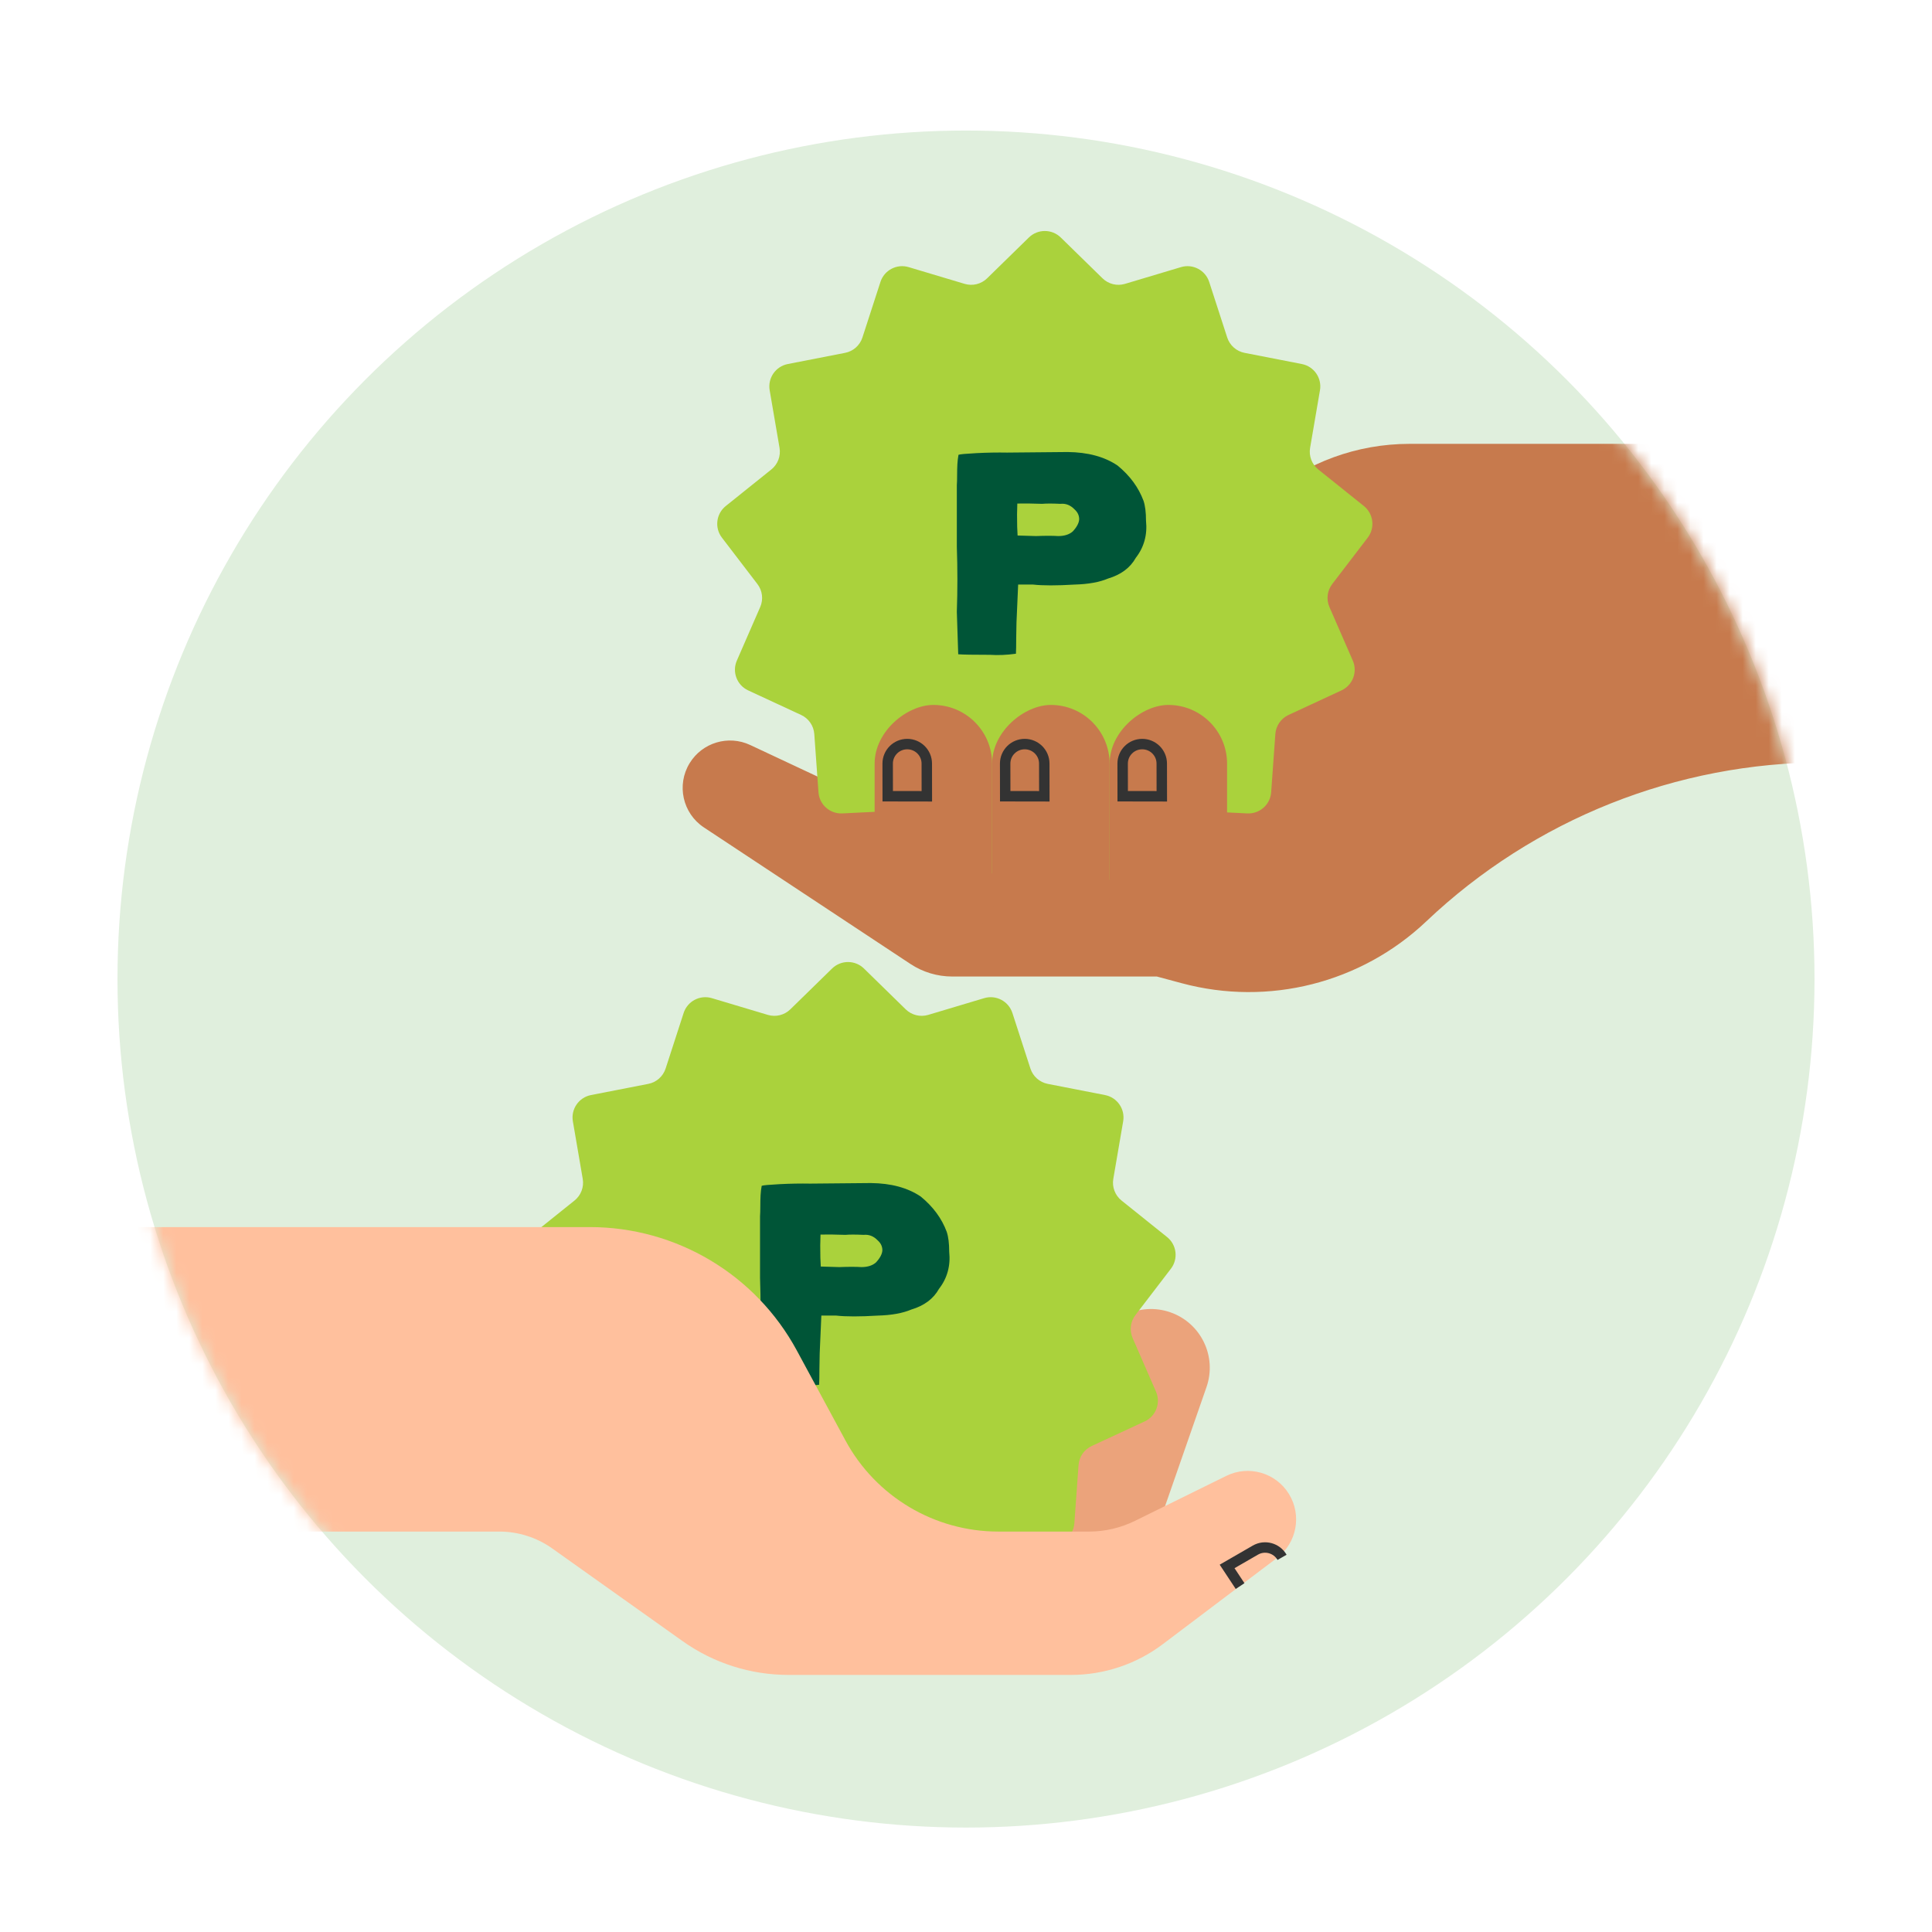 <svg width="148" height="148" viewBox="0 0 148 148" fill="none" xmlns="http://www.w3.org/2000/svg">
<rect width="148" height="148" fill="white"/>
<circle cx="74" cy="75" r="65" fill="#E0EFDD"/>
<mask id="mask0_2201_1288" style="mask-type:alpha" maskUnits="userSpaceOnUse" x="9" y="10" width="130" height="130">
<circle cx="74" cy="75" r="65" fill="#E0EFDD"/>
</mask>
<g mask="url(#mask0_2201_1288)">
<path d="M75.257 63.346L80.975 62.536C85.552 61.888 89.216 58.412 90.105 53.875L91.311 47.722C92.873 39.751 99.86 34.001 107.983 34.001L144 34.001L144 58.403L139.798 58.403C128.437 58.403 117.509 62.759 109.265 70.576C104.272 75.309 97.177 77.106 90.532 75.32L88.62 74.806L72.948 74.806C71.808 74.806 70.692 74.471 69.741 73.842L53.924 63.386C52.293 62.307 51.809 60.131 52.829 58.463C53.794 56.885 55.792 56.285 57.467 57.07L68.787 62.377C70.803 63.322 73.052 63.659 75.257 63.346Z" fill="#C77A4D"/>
<path d="M78.817 18.193C79.496 17.53 80.58 17.53 81.259 18.193L84.459 21.321C84.913 21.764 85.572 21.927 86.18 21.745L90.468 20.463C91.377 20.191 92.337 20.695 92.63 21.598L94.01 25.854C94.206 26.458 94.714 26.908 95.337 27.03L99.729 27.887C100.66 28.069 101.276 28.961 101.116 29.896L100.36 34.307C100.253 34.933 100.493 35.567 100.989 35.965L104.479 38.764C105.219 39.358 105.35 40.435 104.773 41.188L102.054 44.742C101.669 45.247 101.587 45.92 101.841 46.502L103.63 50.604C104.01 51.474 103.625 52.487 102.764 52.887L98.705 54.77C98.129 55.037 97.744 55.596 97.698 56.229L97.377 60.692C97.308 61.639 96.497 62.358 95.549 62.311L91.08 62.093C90.445 62.062 89.844 62.377 89.51 62.916L87.151 66.719C86.651 67.525 85.598 67.785 84.78 67.303L80.924 65.033C80.377 64.71 79.699 64.71 79.151 65.033L75.296 67.303C74.478 67.785 73.425 67.525 72.925 66.719L70.566 62.916C70.231 62.377 69.63 62.062 68.996 62.093L64.527 62.311C63.579 62.358 62.767 61.639 62.699 60.692L62.378 56.229C62.332 55.596 61.947 55.037 61.371 54.77L57.312 52.887C56.451 52.487 56.066 51.474 56.446 50.604L58.235 46.502C58.489 45.92 58.407 45.247 58.022 44.742L55.303 41.188C54.726 40.435 54.856 39.358 55.597 38.764L59.087 35.965C59.583 35.567 59.823 34.933 59.716 34.307L58.96 29.896C58.8 28.961 59.416 28.069 60.347 27.887L64.739 27.03C65.362 26.908 65.87 26.458 66.066 25.854L67.446 21.598C67.739 20.695 68.699 20.191 69.608 20.463L73.895 21.745C74.504 21.927 75.163 21.764 75.617 21.321L78.817 18.193Z" fill="#AAD23C"/>
<path d="M73.425 34.839C73.538 34.796 73.996 34.754 74.8 34.712C75.618 34.67 76.401 34.656 77.148 34.67L81.781 34.627C83.333 34.642 84.609 34.986 85.61 35.662C86.555 36.436 87.218 37.336 87.599 38.363C87.726 38.743 87.789 39.25 87.789 39.883C87.902 40.967 87.641 41.916 87.007 42.732C86.583 43.492 85.878 44.02 84.891 44.316C84.228 44.597 83.375 44.752 82.331 44.78C80.949 44.864 79.884 44.864 79.137 44.78H77.995L77.868 47.671C77.868 47.939 77.861 48.34 77.846 48.874C77.846 49.409 77.839 49.81 77.825 50.078C77.12 50.176 76.457 50.204 75.837 50.162C74.553 50.162 73.742 50.148 73.404 50.12L73.298 46.869C73.355 45.223 73.355 43.563 73.298 41.888V37.16C73.312 36.991 73.319 36.745 73.319 36.422C73.319 36.098 73.326 35.809 73.34 35.556C73.355 35.303 73.383 35.064 73.425 34.839ZM77.952 41.023L79.37 41.065C80.075 41.037 80.639 41.037 81.062 41.065C81.541 41.065 81.915 40.945 82.183 40.706C82.493 40.368 82.656 40.059 82.67 39.778C82.67 39.482 82.55 39.229 82.31 39.018C82 38.694 81.64 38.553 81.231 38.596C80.611 38.567 80.145 38.567 79.835 38.596C79.017 38.567 78.382 38.56 77.931 38.574L77.91 39.419C77.91 40.136 77.924 40.671 77.952 41.023Z" fill="#005537"/>
<rect x="85" y="54.001" width="19" height="9" rx="4.5" transform="rotate(90 85 54.001)" fill="#C77A4D"/>
<rect x="76" y="54.001" width="19" height="9" rx="4.5" transform="rotate(90 76 54.001)" fill="#C77A4D"/>
<path d="M77.004 60.995L77 58.495C76.999 57.669 77.671 56.999 78.5 57C79.326 57.001 79.995 57.668 79.996 58.49L80 61L77.004 60.995Z" stroke="#333333" stroke-width="0.8"/>
<path d="M68.004 60.995L68 58.495C67.999 57.669 68.671 56.999 69.5 57C70.326 57.001 70.995 57.668 70.996 58.49L71 61L68.004 60.995Z" stroke="#333333" stroke-width="0.8"/>
<rect x="94" y="54.001" width="19" height="9" rx="4.5" transform="rotate(90 94 54.001)" fill="#C77A4D"/>
<path d="M86.004 60.995L86 58.495C85.999 57.669 86.671 56.999 87.5 57C88.326 57.001 88.995 57.668 88.996 58.49L89 61L86.004 60.995Z" stroke="#333333" stroke-width="0.8"/>
<path fill-rule="evenodd" clip-rule="evenodd" d="M64.977 102.974C65.794 100.626 68.359 99.386 70.706 100.203C73.054 101.02 74.294 103.585 73.477 105.932L74.542 102.872C75.359 100.525 77.924 99.284 80.271 100.101C82.618 100.918 83.859 103.483 83.042 105.831L78.456 119.006C77.639 121.354 75.074 122.594 72.727 121.777C70.38 120.96 69.139 118.395 69.956 116.048L69.956 116.048C69.139 118.396 66.574 119.636 64.227 118.819C61.88 118.002 60.639 115.437 61.456 113.09L64.977 102.974ZM89.653 100.528C87.305 99.711 84.74 100.952 83.923 103.299L78.456 119.007C77.639 121.354 78.879 123.919 81.227 124.736C83.574 125.553 86.139 124.312 86.956 121.965L92.423 106.257C93.24 103.91 92 101.345 89.653 100.528Z" fill="#EBA37B"/>
<mask id="mask1_2201_1288" style="mask-type:alpha" maskUnits="userSpaceOnUse" x="61" y="99" width="32" height="26">
<path d="M64.977 102.974C65.794 100.626 68.359 99.386 70.706 100.203C73.053 101.02 74.294 103.585 73.477 105.932L74.542 102.872C75.359 100.525 77.924 99.284 80.271 100.101C82.618 100.918 83.859 103.483 83.042 105.831L78.456 119.006C77.639 121.354 75.074 122.594 72.727 121.777C70.379 120.96 69.139 118.395 69.956 116.048C69.139 118.395 66.574 119.636 64.227 118.819C61.879 118.002 60.639 115.437 61.456 113.09L64.977 102.974Z" fill="#EBA37B"/>
<path d="M89.652 100.528C87.305 99.711 84.74 100.952 83.923 103.299L78.456 119.006C77.639 121.354 78.879 123.919 81.226 124.736C83.573 125.553 86.138 124.312 86.956 121.965L92.423 106.257C93.24 103.91 91.999 101.345 89.652 100.528Z" fill="#EBA37B"/>
</mask>
<g mask="url(#mask1_2201_1288)">
</g>
<path d="M63.741 74.193C64.42 73.53 65.504 73.53 66.183 74.193L69.383 77.321C69.837 77.764 70.496 77.927 71.105 77.745L75.392 76.463C76.301 76.191 77.261 76.695 77.554 77.598L78.934 81.854C79.13 82.458 79.638 82.908 80.261 83.03L84.653 83.887C85.584 84.069 86.2 84.961 86.04 85.897L85.284 90.307C85.177 90.933 85.418 91.567 85.913 91.965L89.403 94.764C90.144 95.358 90.274 96.435 89.697 97.189L86.978 100.742C86.593 101.247 86.511 101.92 86.765 102.502L88.554 106.604C88.934 107.474 88.549 108.487 87.688 108.887L83.629 110.77C83.053 111.037 82.668 111.596 82.622 112.229L82.301 116.692C82.233 117.639 81.421 118.358 80.473 118.311L76.004 118.093C75.37 118.062 74.769 118.377 74.434 118.916L72.075 122.719C71.575 123.525 70.522 123.785 69.704 123.303L65.849 121.033C65.301 120.71 64.623 120.71 64.076 121.033L60.22 123.303C59.402 123.785 58.349 123.525 57.849 122.719L55.49 118.916C55.156 118.377 54.554 118.062 53.92 118.093L49.451 118.311C48.503 118.358 47.692 117.639 47.623 116.692L47.302 112.229C47.256 111.596 46.871 111.037 46.295 110.77L42.236 108.887C41.375 108.487 40.99 107.474 41.37 106.604L43.159 102.502C43.413 101.92 43.331 101.247 42.946 100.742L40.227 97.189C39.65 96.435 39.781 95.358 40.521 94.764L44.011 91.965C44.507 91.567 44.747 90.933 44.64 90.307L43.884 85.897C43.724 84.961 44.34 84.069 45.271 83.887L49.663 83.03C50.286 82.908 50.794 82.458 50.99 81.854L52.37 77.598C52.663 76.695 53.623 76.191 54.532 76.463L58.819 77.745C59.428 77.927 60.087 77.764 60.541 77.321L63.741 74.193Z" fill="#AAD23C"/>
<path d="M58.349 90.838C58.462 90.796 58.92 90.754 59.724 90.712C60.542 90.67 61.325 90.656 62.072 90.67L66.705 90.627C68.257 90.641 69.533 90.986 70.534 91.662C71.479 92.436 72.142 93.336 72.523 94.363C72.65 94.743 72.713 95.25 72.713 95.883C72.826 96.966 72.565 97.916 71.931 98.732C71.507 99.492 70.802 100.02 69.815 100.315C69.152 100.597 68.299 100.752 67.255 100.78C65.873 100.864 64.808 100.864 64.061 100.78H62.919L62.792 103.671C62.792 103.939 62.785 104.34 62.77 104.875C62.77 105.409 62.763 105.81 62.749 106.078C62.044 106.176 61.381 106.204 60.761 106.162C59.477 106.162 58.666 106.148 58.328 106.12L58.222 102.869C58.279 101.223 58.279 99.563 58.222 97.888V93.16C58.236 92.991 58.243 92.745 58.243 92.421C58.243 92.098 58.25 91.809 58.264 91.556C58.279 91.303 58.307 91.064 58.349 90.838ZM62.876 97.023L64.294 97.065C64.999 97.037 65.563 97.037 65.986 97.065C66.466 97.065 66.839 96.945 67.107 96.706C67.418 96.368 67.58 96.059 67.594 95.778C67.594 95.482 67.474 95.229 67.234 95.018C66.924 94.694 66.564 94.553 66.155 94.596C65.535 94.567 65.069 94.567 64.759 94.596C63.941 94.567 63.306 94.56 62.855 94.574L62.834 95.419C62.834 96.136 62.848 96.671 62.876 97.023Z" fill="#005537"/>
<path d="M83.423 117.325L76.473 117.325C71.584 117.325 67.09 114.645 64.765 110.345L61.042 103.456C57.893 97.631 51.804 94 45.182 94L9.5 94L9.5 117.325L38.249 117.325C39.702 117.325 41.12 117.777 42.305 118.619L52.288 125.716C54.657 127.401 57.492 128.306 60.399 128.306L68.538 128.306L82.046 128.306C84.585 128.306 87.055 127.478 89.08 125.948L97.814 119.353C99.338 118.202 99.74 116.083 98.743 114.453C97.742 112.816 95.657 112.212 93.936 113.061L86.947 116.504C85.851 117.044 84.645 117.325 83.423 117.325Z" fill="#FFC09D"/>
<path d="M94.996 121.5L94.002 119.996L96.167 118.746C96.883 118.332 97.799 118.581 98.211 119.3" stroke="#333333" stroke-width="0.8"/>
</g>
</svg>

